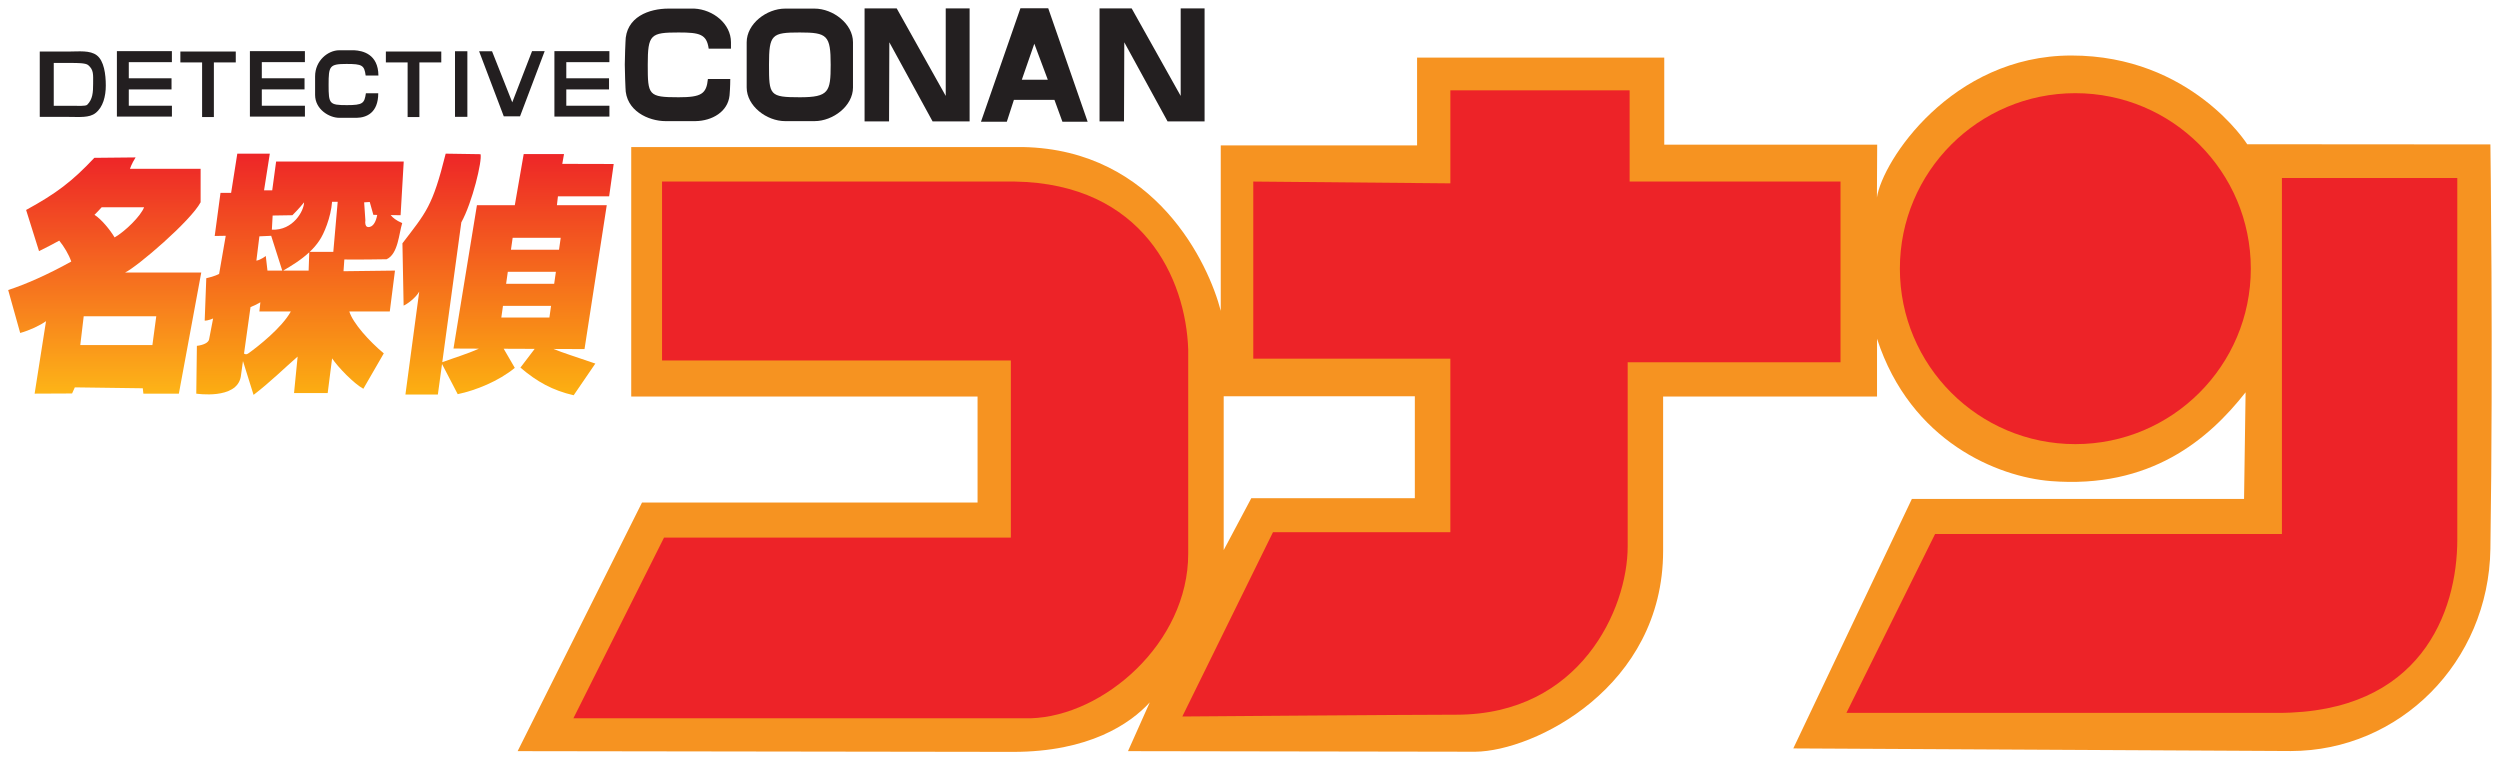 <?xml version="1.0" encoding="UTF-8" standalone="no"?>
<svg
   xmlns:dc="http://purl.org/dc/elements/1.1/"
   xmlns:cc="http://creativecommons.org/ns#"
   xmlns:rdf="http://www.w3.org/1999/02/22-rdf-syntax-ns#"
   xmlns:svg="http://www.w3.org/2000/svg"
   xmlns="http://www.w3.org/2000/svg"
   version="1.1"
   id="svg7178"
   viewBox="0 0 302 91.827"
   height="91.827"
   width="302">
  <defs
     id="defs7180">
    <linearGradient
       id="linearGradient7020"
       spreadMethod="pad"
       gradientTransform="matrix(23.392,0,0,-20.671,761.925,521.074)"
       gradientUnits="userSpaceOnUse"
       y2="0"
       x2="1"
       y1="0"
       x1="0">
      <stop
         id="stop7022"
         offset="0"
         style="stop-opacity:1;stop-color:#fdb810" />
      <stop
         id="stop7024"
         offset="1"
         style="stop-opacity:1;stop-color:#ed2228" />
    </linearGradient>
    <linearGradient
       id="linearGradient7002"
       spreadMethod="pad"
       gradientTransform="matrix(23.808,0,0,-20.329,761.508,539.562)"
       gradientUnits="userSpaceOnUse"
       y2="0"
       x2="1"
       y1="0"
       x1="0">
      <stop
         id="stop7004"
         offset="0"
         style="stop-opacity:1;stop-color:#fdb810" />
      <stop
         id="stop7006"
         offset="1"
         style="stop-opacity:1;stop-color:#ed2228" />
    </linearGradient>
    <linearGradient
       id="linearGradient6984"
       spreadMethod="pad"
       gradientTransform="matrix(22.911,0,0,-19.04,762.069,556.431)"
       gradientUnits="userSpaceOnUse"
       y2="0"
       x2="1"
       y1="0"
       x1="0">
      <stop
         id="stop6986"
         offset="0"
         style="stop-opacity:1;stop-color:#febc16" />
      <stop
         id="stop6988"
         offset="1"
         style="stop-opacity:1;stop-color:#ed2228" />
    </linearGradient>
  </defs>
  <g
     transform="translate(-179.671,-606.208)"
     id="layer1">
    <path
       id="path6960"
       style="fill:#f69321;fill-opacity:1;fill-rule:nonzero;stroke:none;stroke-width:0.553;stroke-linecap:round;stroke-linejoin:round;stroke-miterlimit:4;stroke-dasharray:none;stroke-opacity:1"
       d="m 480.514,623.654 -29.379,-0.021 c 0,0 -6.766,-10.719 -21.246,-10.719 -14.479,0 -22.829,12.746 -23.486,17.159 l 0.032,-6.386 -25.722,0 0,-10.521 -29.86,0 0,10.609 -23.715,0 0,19.982 c -1.448,-5.624 -7.831,-19.469 -23.904,-19.786 l -47.311,0 0,30.137 41.837,0 0,12.803 -40.533,0 -15.026,30.036 c 0,0 54.422,0.089 59.836,0.089 9.161,0 14.131,-3.369 16.527,-5.979 l -2.631,5.89 41.945,0.071 c 7.12,-0.071 22.698,-7.775 22.698,-24.271 0,-16.495 0,-18.64 0,-18.64 l 25.84,0 0,-6.98 c 4.068,12.497 14.666,16.688 20.956,17.194 12.049,0.964 19.083,-5.011 23.567,-10.723 l -0.186,12.88 -40.127,0 -14.325,30.139 60.102,0.317 c 13.121,-0.012 23.908,-10.704 24.108,-24.426 0.353,-23.793 0,-48.854 0,-48.854 z m -129.931,42.74 -19.758,0 -3.332,6.266 0,-18.587 23.09,0 0,12.321 z" />
    <path
       id="path6962"
       style="fill:#ed2328;fill-opacity:1;fill-rule:nonzero;stroke:none"
       d="m 259.647,628.139 0,21.614 42.136,0 0,21.394 -41.896,0 -10.951,21.831 55.23,0 c 8.796,-0.259 19.042,-9.077 19.042,-19.887 l 0,-24.636 c -0.279,-8.592 -5.458,-20.058 -20.948,-20.315 l -42.613,0" />
    <path
       id="path6964"
       style="fill:#ed2328;fill-opacity:1;fill-rule:nonzero;stroke:none"
       d="m 331.066,628.139 0,21.397 23.808,0 0,20.963 -21.428,0 -10.951,22.262 c 0,0 27.613,-0.217 33.091,-0.217 14.969,0 20.708,-12.773 20.708,-20.315 0,-8.862 0,-22.26 0,-22.26 l 25.71,0 0,-21.829 -25.475,0 0,-11.021 -21.655,0 0,11.238 -23.808,-0.217" />
    <path
       id="path6966"
       style="fill:#ed2328;fill-opacity:1;fill-rule:nonzero;stroke:none"
       d="m 413.429,670.714 -10.711,21.612 c 0,0 43.086,0 52.133,0 17.202,0 21.662,-12.107 21.662,-20.963 0,-13.183 0,-43.656 0,-43.656 l -21.187,0 0,43.006 -41.898,0" />
    <g
       id="g6974"
       transform="matrix(0,-1.347,-1.347,0,929.01,1681.829)">
      <g
         id="g6976">
        <g
           id="g6982">
          <path
             id="path6990"
             style="fill:url(#linearGradient6984);stroke:none"
             d="m 774.088,545.088 c 0.528,-1.105 4.628,-5.89 6.303,-6.778 l 3.002,0 0,6.337 c 0,0 0.437,-0.137 1.021,-0.505 l -0.038,3.7 c -2.115,1.985 -3.199,3.419 -4.675,6.119 l -3.692,-1.159 c 0.298,-0.606 0.666,-1.315 0.942,-1.813 -0.538,-0.437 -1.252,-0.865 -1.877,-1.078 -1.186,2.141 -2.039,4.089 -2.553,5.657 l -3.852,-1.077 c 0.242,-0.864 0.675,-1.778 1.06,-2.317 l -6.5,1.023 0.015,-3.36 0.548,-0.246 -0.082,-6.094 -0.481,-0.054 0,-3.182 10.859,-2.008 0,6.835 z m 5.178,2.741 c 0.212,-0.215 0.438,-0.432 0.68,-0.647 l 0,-3.803 c -0.805,0.304 -2.172,1.713 -2.708,2.645 0.694,0.414 1.64,1.191 2.028,1.805 z m -11.679,-5.195 0,6.468 2.581,-0.307 0,-6.507 -2.581,0.346" />
        </g>
      </g>
    </g>
    <g
       id="g6992"
       transform="matrix(0,-1.347,-1.347,0,929.01,1681.829)">
      <g
         id="g6994">
        <g
           id="g7000">
          <path
             id="path7008"
             style="fill:url(#linearGradient7002);stroke:none"
             d="m 775.282,521.633 c 0.459,-1.037 2.312,-1.107 3.243,-1.402 0.236,0.562 0.497,0.861 0.717,1.033 l -0.012,-0.888 4.815,-0.281 0,11.444 -2.585,0.35 0,0.733 3.289,-0.517 0,2.916 -3.513,0.554 0,0.952 -3.868,0.52 0.017,-0.989 -3.419,0.593 c 0,0 -0.225,0.396 -0.385,1.151 l -3.804,0.143 c -0.015,-0.288 0.192,-0.755 0.192,-0.755 l -1.878,0.361 c -0.303,0.062 -0.508,0.522 -0.577,1.094 l -4.285,0.055 c 0,0 -0.56,-3.592 1.493,-3.988 l 1.429,-0.2 -3.034,-0.95 c 1.123,-1.475 2.504,-2.874 3.435,-3.952 l -3.274,0.323 0,-3.018 3.113,-0.396 c -0.802,-0.539 -2.247,-1.939 -2.727,-2.802 l 3.175,-1.833 c 1.099,1.315 2.702,2.762 3.757,3.091 l 0,-3.629 3.668,-0.466 -0.057,4.615 1.053,-0.074 c -0.024,-1.038 0.022,-3.788 0.022,-3.788 z m 5.135,1.51 -1.154,-0.324 -0.006,-0.346 c -1.239,0.226 -1.118,0.858 -1.055,0.921 0.067,0.134 0.302,0.18 0.579,0.142 l 1.604,0.109 0.032,-0.502 z m -1.187,6.934 c 0,0 0.643,-0.647 1.155,-1.044 -0.739,0 -2.54,0.966 -2.453,2.888 l 1.27,-0.07 0.028,-1.774 z m -1.894,2.964 0.048,-1.059 -3.12,-0.993 0,1.327 1.31,0.151 c 0,0 -0.355,0.448 -0.419,0.843 l 2.181,-0.269 z m -10.497,0.989 c -0.124,0.174 -0.079,0.269 -0.021,0.388 l 4.174,-0.583 c 0.102,-0.27 0.243,-0.556 0.429,-0.883 l -0.825,0.089 0,-2.82 c -1.443,0.79 -3.145,2.944 -3.757,3.809 z m 7.425,-3.126 c 0.406,-0.693 0.93,-1.576 1.644,-2.338 l -1.644,0.058 0,2.28 z m 1.677,-2.375 c 0.302,-0.318 0.634,-0.613 1.01,-0.861 0.577,-0.41 2.086,-1.041 3.484,-1.147 l 0,-0.504 -4.478,0.393 c -0.006,0.003 -0.01,0.003 -0.016,0.003 l 0,2.116" />
        </g>
      </g>
    </g>
    <g
       id="g7010"
       transform="matrix(0,-1.347,-1.347,0,929.01,1681.829)">
      <g
         id="g7012">
        <g
           id="g7018">
          <path
             id="path7026"
             style="fill:url(#linearGradient7020);stroke:none"
             d="m 780.922,501.674 2.902,-0.408 0.012,4.611 0.877,-0.156 0,3.616 -4.585,0.798 0,3.396 -12.854,2.102 -0.01,-2.28 c -0.475,1.047 -0.809,2.185 -1.214,3.286 l 12.537,-1.707 c 1.802,-0.995 5.537,-1.887 6.116,-1.724 l 0.048,3.125 c -4.767,1.186 -5.249,1.749 -8.041,3.879 l -5.585,-0.107 c 0.097,-0.267 0.675,-1.076 1.252,-1.399 l -9.226,1.237 0,-2.909 2.734,-0.373 -2.703,-1.406 c 0.336,-1.617 1.173,-3.682 2.358,-5.12 l 1.715,0.995 -0.011,-2.778 -1.679,1.278 c -1.276,-1.489 -2.047,-2.89 -2.481,-4.775 l 2.842,-1.942 c 0.723,2.094 0.929,2.823 1.31,3.747 l -0.011,-2.777 12.903,-1.994 0,4.469 0.794,-0.091 0,-4.593 z m -10.868,5.357 0,4.312 1.047,-0.148 0,-4.312 -1.047,0.148 z m 3.023,-0.427 0,4.31 1.081,-0.153 0,-4.312 -1.081,0.155 z m 4.128,-0.587 -1.072,0.152 0,4.311 1.072,-0.153 0,-4.31" />
        </g>
      </g>
    </g>
    <path
       id="path7028"
       style="fill:#231f20;fill-opacity:1;fill-rule:nonzero;stroke:none"
       d="m 188.294,613.812 c 0.71,0 1.719,0.005 2.014,0.249 0.704,0.578 0.613,1.157 0.613,2.264 0,1.039 -0.051,1.875 -0.715,2.54 -0.193,0.191 -1.161,0.121 -1.911,0.121 l -2.131,0 0,-5.175 2.131,0 z m -3.821,6.517 3.549,0 c 1.222,0 2.442,0.133 3.191,-0.47 0.909,-0.704 1.238,-2.034 1.238,-3.308 0,-1.375 -0.211,-2.984 -1.08,-3.656 -0.827,-0.638 -2.167,-0.462 -3.349,-0.462 l -3.549,0 0,7.896" />
    <path
       id="path7030"
       style="fill:#231f20;fill-opacity:1;fill-rule:nonzero;stroke:none"
       d="m 226.284,612.432 6.694,0 0,1.316 -2.644,0 0,6.599 -1.422,0 0,-6.599 -2.628,0 0,-1.316" />
    <path
       id="path7032"
       style="fill:#231f20;fill-opacity:1;fill-rule:nonzero;stroke:none"
       d="m 201.459,612.432 6.693,0 0,1.316 -2.645,0 0,6.599 -1.422,0 0,-6.599 -2.625,0 0,-1.316" />
    <path
       id="path7034"
       style="fill:#231f20;fill-opacity:1;fill-rule:nonzero;stroke:none"
       d="m 237.549,612.401 1.561,0 2.443,6.169 2.392,-6.187 1.525,0 -2.98,7.88 -1.963,0 -2.98,-7.862" />
    <path
       id="path7036"
       style="fill:#231f20;fill-opacity:1;fill-rule:nonzero;stroke:none"
       d="m 246.644,612.385 6.642,0 0,1.331 -5.206,0 0,1.949 5.162,0 0,1.346 -5.162,0 0,1.969 5.209,0 0,1.311 -6.645,0 0,-7.905" />
    <path
       id="path7038"
       style="fill:#231f20;fill-opacity:1;fill-rule:nonzero;stroke:none"
       d="m 209.859,612.385 6.645,0 0,1.331 -5.206,0 0,1.949 5.162,0 0,1.346 -5.162,0 0,1.969 5.209,0 0,1.311 -6.647,0 0,-7.905" />
    <path
       id="path7040"
       style="fill:#231f20;fill-opacity:1;fill-rule:nonzero;stroke:none"
       d="m 193.792,612.385 6.643,0 0,1.331 -5.206,0 0,1.949 5.163,0 0,1.346 -5.163,0 0,1.969 5.21,0 0,1.311 -6.647,0 0,-7.905" />
    <path
       id="path7042"
       style="fill:#231f20;fill-opacity:1;fill-rule:nonzero;stroke:none"
       d="m 284.111,607.222 3.881,0 5.923,10.574 0,-10.574 2.885,0 0,13.652 -4.473,0 -5.224,-9.557 -0.035,9.557 -2.957,0 0,-13.652" />
    <path
       id="path7044"
       style="fill:#231f20;fill-opacity:1;fill-rule:nonzero;stroke:none"
       d="m 312.498,607.222 3.879,0 5.921,10.574 0,-10.574 2.887,0 0,13.652 -4.471,0 -5.228,-9.557 -0.035,9.557 -2.954,0 0,-13.652" />
    <path
       id="path7046"
       style="fill:#231f20;fill-opacity:1;fill-rule:nonzero;stroke:none"
       d="m 306.245,615.837 -3.137,0 1.509,-4.349 1.628,4.349 z m -4.951,5.077 0.855,-2.639 4.9,0 0.962,2.639 3.048,0 -4.762,-13.706 -3.359,0 -4.766,13.706 3.121,0" />
    <path
       id="path7048"
       style="fill:#231f20;fill-opacity:1;fill-rule:nonzero;stroke:none"
       d="m 278.066,607.247 -3.549,0 c -2.236,0 -4.647,1.829 -4.647,4.068 l 0,5.461 c 0,2.236 2.411,4.064 4.647,4.064 l 3.549,0 c 2.235,0 4.646,-1.828 4.646,-4.064 l 0,-5.461 c 0,-2.239 -2.411,-4.068 -4.646,-4.068 z m -1.773,10.71 c -3.675,0 -3.727,-0.249 -3.727,-3.925 0,-3.671 0.331,-3.901 3.727,-3.901 3.31,0 3.723,0.337 3.723,3.901 0,3.258 -0.213,3.925 -3.723,3.925" />
    <path
       id="path7050"
       style="fill:#231f20;fill-opacity:1;fill-rule:nonzero;stroke:none"
       d="m 261.65,617.957 c -3.675,0 -3.73,-0.249 -3.73,-3.925 0,-3.671 0.333,-3.901 3.73,-3.901 2.561,0 3.384,0.21 3.631,1.953 l 2.691,0 0,-0.769 c 0,-2.239 -2.151,-3.953 -4.426,-4.068 l -3.132,0 c -2.276,0 -5.186,0.971 -5.186,4.068 0,0 -0.082,1.767 -0.082,2.689 0,0.919 0.082,2.772 0.082,2.772 0,2.821 2.78,4.064 4.85,4.064 l 3.595,0 c 2.023,-0.027 3.921,-1.125 4.128,-3.106 0.086,-0.97 0.086,-1.983 0.086,-1.983 l -2.701,0 c -0.178,1.785 -0.764,2.206 -3.539,2.206" />
    <path
       id="path7052"
       style="fill:#231f20;fill-opacity:1;fill-rule:nonzero;stroke:none"
       d="m 221.588,618.907 c -2.138,0 -2.221,-0.148 -2.221,-2.438 0,-2.28 0.093,-2.536 2.165,-2.536 1.891,0 2.148,0.155 2.311,1.397 l 1.541,0 c -0.021,-2.614 -1.933,-2.997 -2.918,-3.05 l -1.822,0 c -1.324,0 -2.909,1.226 -2.909,3.152 l 0,2.239 c 0,1.756 1.716,2.769 2.922,2.769 l 2.092,0 c 1.18,-0.019 2.614,-0.59 2.614,-2.962 l -1.492,0 c -0.179,1.211 -0.364,1.429 -2.282,1.429" />
    <path
       id="path7054"
       style="fill:#231f20;fill-opacity:1;fill-rule:nonzero;stroke:none"
       d="m 234.635,620.321 0,-7.923 1.494,0 0,7.923 -1.494,0 z" />
    <path
       id="path7056"
       style="fill:#ed2328;fill-opacity:1;fill-rule:nonzero;stroke:none"
       d="m 451.569,638.659 c 0,11.707 -9.488,21.199 -21.2,21.199 -11.701,0 -21.193,-9.492 -21.193,-21.199 0,-11.705 9.492,-21.195 21.193,-21.195 11.712,0 21.2,9.489 21.2,21.195" />
  </g>
</svg>
